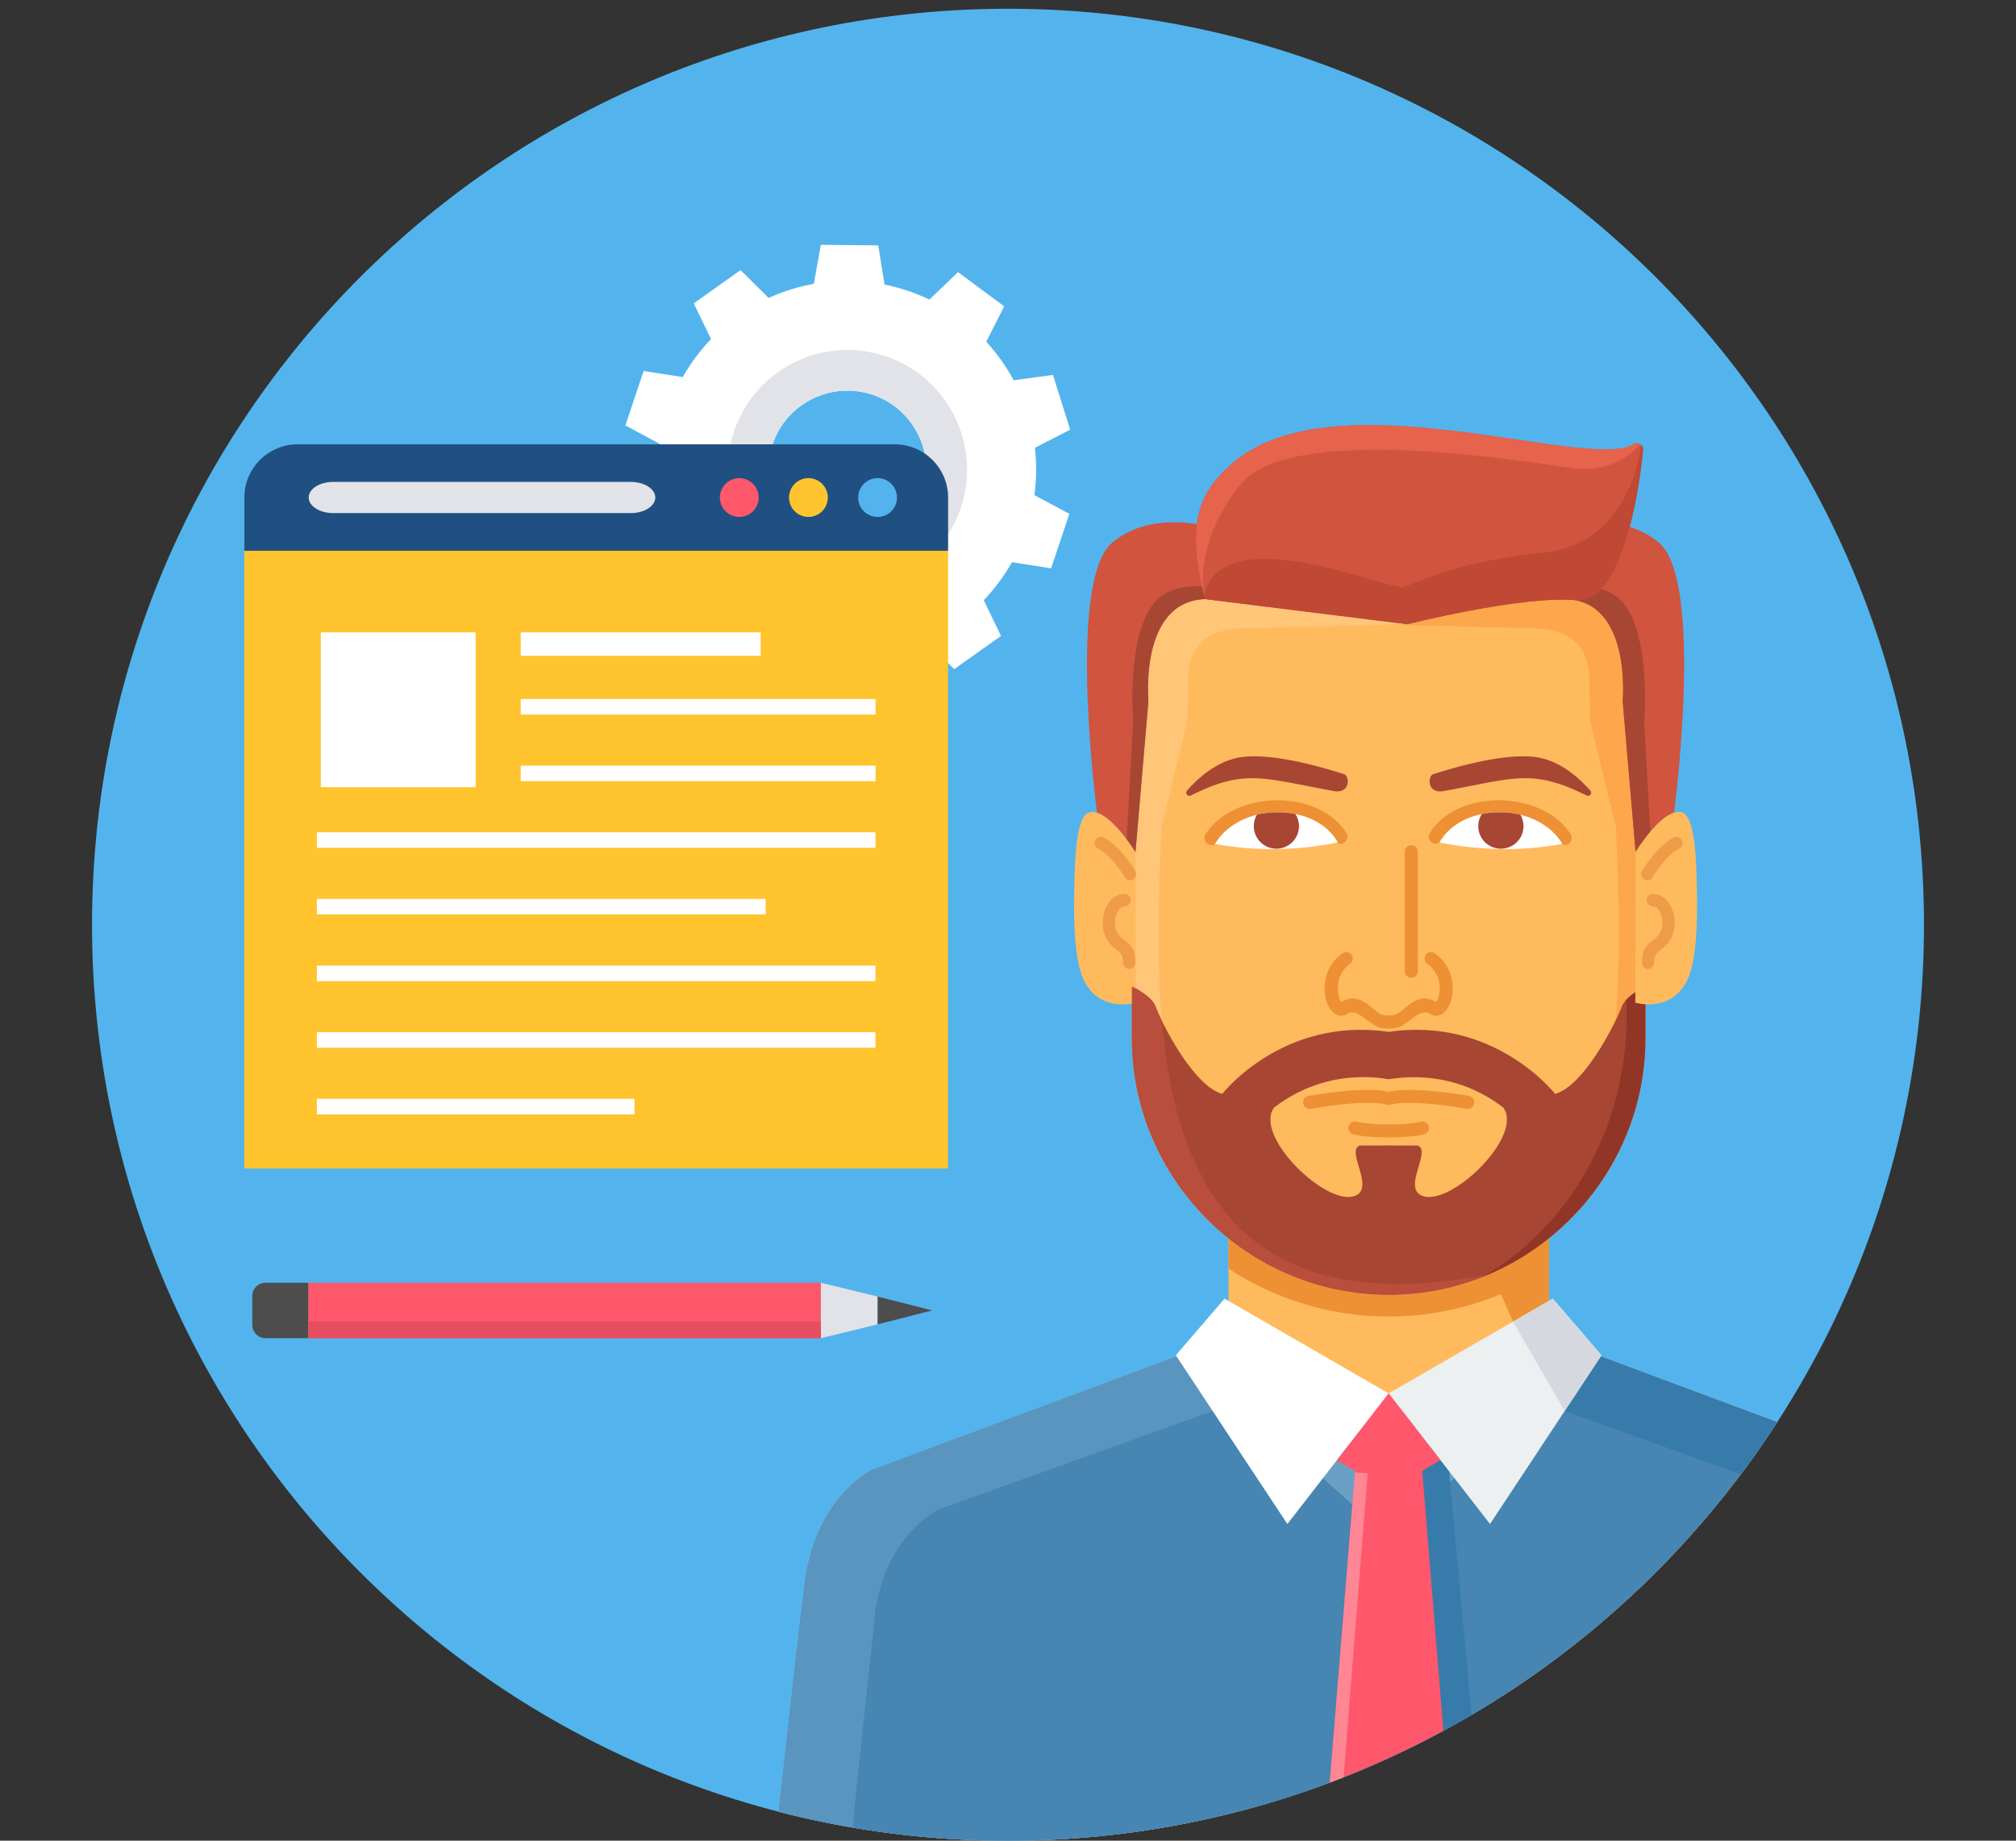 <svg xmlns="http://www.w3.org/2000/svg" xmlns:xlink="http://www.w3.org/1999/xlink" width="460" zoomAndPan="magnify" viewBox="0 0 345 315" height="420" preserveAspectRatio="xMidYMid meet" version="1.0"><rect x="0" y="0" width="345" height="315" fill="#333333" stroke="none"/><defs><clipPath id="e074838ea9"><path d="M 15.75 1.5 L 329.25 1.5 L 329.25 315 L 15.75 315 Z M 15.75 1.5 " clip-rule="nonzero"/></clipPath><clipPath id="5b94ea6f14"><path d="M 132 208 L 329.25 208 L 329.25 315 L 132 315 Z M 132 208 " clip-rule="nonzero"/></clipPath><clipPath id="3c18a3b83b"><path d="M 172.492 1.5 C 259.066 1.5 329.25 71.672 329.25 158.242 C 329.25 244.816 259.066 315 172.492 315 C 85.922 315 15.75 244.816 15.75 158.242 C 15.75 71.672 85.922 1.5 172.492 1.5 Z M 172.492 1.5 " clip-rule="evenodd"/></clipPath><clipPath id="e3f16937d9"><path d="M 255 211 L 329.25 211 L 329.25 315 L 255 315 Z M 255 211 " clip-rule="nonzero"/></clipPath><clipPath id="3467f75ab3"><path d="M 172.492 1.5 C 259.066 1.5 329.25 71.672 329.25 158.242 C 329.25 244.816 259.066 315 172.492 315 C 85.922 315 15.75 244.816 15.75 158.242 C 15.75 71.672 85.922 1.5 172.492 1.5 Z M 172.492 1.5 " clip-rule="evenodd"/></clipPath><clipPath id="7a8e068f7b"><path d="M 210 208 L 266 208 L 266 226 L 210 226 Z M 210 208 " clip-rule="nonzero"/></clipPath><clipPath id="34c75941c0"><path d="M 172.492 1.5 C 259.066 1.5 329.25 71.672 329.25 158.242 C 329.25 244.816 259.066 315 172.492 315 C 85.922 315 15.75 244.816 15.75 158.242 C 15.75 71.672 85.922 1.5 172.492 1.5 Z M 172.492 1.5 " clip-rule="evenodd"/></clipPath><clipPath id="144f59d21b"><path d="M 132 226 L 329.25 226 L 329.25 315 L 132 315 Z M 132 226 " clip-rule="nonzero"/></clipPath><clipPath id="e4c4e19718"><path d="M 172.492 1.5 C 259.066 1.5 329.25 71.672 329.25 158.242 C 329.25 244.816 259.066 315 172.492 315 C 85.922 315 15.75 244.816 15.75 158.242 C 15.75 71.672 85.922 1.5 172.492 1.5 Z M 172.492 1.5 " clip-rule="evenodd"/></clipPath><clipPath id="5bf843ad04"><path d="M 132 231 L 329.25 231 L 329.25 315 L 132 315 Z M 132 231 " clip-rule="nonzero"/></clipPath><clipPath id="b25b583057"><path d="M 172.492 1.5 C 259.066 1.5 329.25 71.672 329.25 158.242 C 329.25 244.816 259.066 315 172.492 315 C 85.922 315 15.75 244.816 15.75 158.242 C 15.75 71.672 85.922 1.5 172.492 1.5 Z M 172.492 1.5 " clip-rule="evenodd"/></clipPath><clipPath id="bf07db1538"><path d="M 228 238 L 257 238 L 257 315 L 228 315 Z M 228 238 " clip-rule="nonzero"/></clipPath><clipPath id="fdd7df5180"><path d="M 172.492 1.5 C 259.066 1.5 329.25 71.672 329.25 158.242 C 329.25 244.816 259.066 315 172.492 315 C 85.922 315 15.75 244.816 15.75 158.242 C 15.75 71.672 85.922 1.5 172.492 1.5 Z M 172.492 1.5 " clip-rule="evenodd"/></clipPath><clipPath id="e257cae72e"><path d="M 132 231 L 210 231 L 210 315 L 132 315 Z M 132 231 " clip-rule="nonzero"/></clipPath><clipPath id="48fd53cd72"><path d="M 172.492 1.5 C 259.066 1.5 329.25 71.672 329.25 158.242 C 329.25 244.816 259.066 315 172.492 315 C 85.922 315 15.75 244.816 15.75 158.242 C 15.75 71.672 85.922 1.5 172.492 1.5 Z M 172.492 1.5 " clip-rule="evenodd"/></clipPath><clipPath id="76096a0820"><path d="M 265 231 L 329.25 231 L 329.25 315 L 265 315 Z M 265 231 " clip-rule="nonzero"/></clipPath><clipPath id="fc6619aded"><path d="M 172.492 1.5 C 259.066 1.5 329.25 71.672 329.25 158.242 C 329.25 244.816 259.066 315 172.492 315 C 85.922 315 15.75 244.816 15.75 158.242 C 15.75 71.672 85.922 1.5 172.492 1.5 Z M 172.492 1.5 " clip-rule="evenodd"/></clipPath><clipPath id="6e20db3b27"><path d="M 193 100 L 282 100 L 282 222 L 193 222 Z M 193 100 " clip-rule="nonzero"/></clipPath><clipPath id="d14dfa73d7"><path d="M 172.492 1.5 C 259.066 1.5 329.25 71.672 329.25 158.242 C 329.25 244.816 259.066 315 172.492 315 C 85.922 315 15.75 244.816 15.75 158.242 C 15.75 71.672 85.922 1.5 172.492 1.5 Z M 172.492 1.5 " clip-rule="evenodd"/></clipPath><clipPath id="c99e2d9599"><path d="M 220 100 L 282 100 L 282 222 L 220 222 Z M 220 100 " clip-rule="nonzero"/></clipPath><clipPath id="f342565ab3"><path d="M 172.492 1.5 C 259.066 1.5 329.25 71.672 329.25 158.242 C 329.25 244.816 259.066 315 172.492 315 C 85.922 315 15.75 244.816 15.75 158.242 C 15.75 71.672 85.922 1.5 172.492 1.5 Z M 172.492 1.5 " clip-rule="evenodd"/></clipPath><clipPath id="f6b265371c"><path d="M 193 100 L 255 100 L 255 222 L 193 222 Z M 193 100 " clip-rule="nonzero"/></clipPath><clipPath id="ec2963a75a"><path d="M 172.492 1.5 C 259.066 1.5 329.25 71.672 329.25 158.242 C 329.25 244.816 259.066 315 172.492 315 C 85.922 315 15.75 244.816 15.75 158.242 C 15.75 71.672 85.922 1.5 172.492 1.5 Z M 172.492 1.5 " clip-rule="evenodd"/></clipPath><clipPath id="b11b6fd4e9"><path d="M 193 168 L 282 168 L 282 222 L 193 222 Z M 193 168 " clip-rule="nonzero"/></clipPath><clipPath id="b7b46cec1d"><path d="M 172.492 1.5 C 259.066 1.5 329.25 71.672 329.25 158.242 C 329.25 244.816 259.066 315 172.492 315 C 85.922 315 15.75 244.816 15.75 158.242 C 15.75 71.672 85.922 1.5 172.492 1.5 Z M 172.492 1.5 " clip-rule="evenodd"/></clipPath><clipPath id="037c768d99"><path d="M 201 222 L 238 222 L 238 261 L 201 261 Z M 201 222 " clip-rule="nonzero"/></clipPath><clipPath id="964c11267b"><path d="M 172.492 1.5 C 259.066 1.5 329.25 71.672 329.25 158.242 C 329.25 244.816 259.066 315 172.492 315 C 85.922 315 15.75 244.816 15.75 158.242 C 15.75 71.672 85.922 1.5 172.492 1.5 Z M 172.492 1.5 " clip-rule="evenodd"/></clipPath><clipPath id="3a1fcca02e"><path d="M 237 222 L 275 222 L 275 261 L 237 261 Z M 237 222 " clip-rule="nonzero"/></clipPath><clipPath id="f955ce5469"><path d="M 172.492 1.5 C 259.066 1.5 329.25 71.672 329.25 158.242 C 329.25 244.816 259.066 315 172.492 315 C 85.922 315 15.75 244.816 15.75 158.242 C 15.75 71.672 85.922 1.5 172.492 1.5 Z M 172.492 1.5 " clip-rule="evenodd"/></clipPath><clipPath id="035af90bdf"><path d="M 258 222 L 275 222 L 275 242 L 258 242 Z M 258 222 " clip-rule="nonzero"/></clipPath><clipPath id="5bd67f7e2e"><path d="M 172.492 1.5 C 259.066 1.5 329.25 71.672 329.25 158.242 C 329.25 244.816 259.066 315 172.492 315 C 85.922 315 15.75 244.816 15.75 158.242 C 15.75 71.672 85.922 1.5 172.492 1.5 Z M 172.492 1.5 " clip-rule="evenodd"/></clipPath><clipPath id="dc9d48ed98"><path d="M 183 138 L 195 138 L 195 172 L 183 172 Z M 183 138 " clip-rule="nonzero"/></clipPath><clipPath id="9ed221b198"><path d="M 172.492 1.5 C 259.066 1.5 329.25 71.672 329.25 158.242 C 329.25 244.816 259.066 315 172.492 315 C 85.922 315 15.75 244.816 15.75 158.242 C 15.75 71.672 85.922 1.5 172.492 1.5 Z M 172.492 1.5 " clip-rule="evenodd"/></clipPath><clipPath id="ee47dfbf56"><path d="M 217 184 L 258 184 L 258 205 L 217 205 Z M 217 184 " clip-rule="nonzero"/></clipPath><clipPath id="0b01388452"><path d="M 172.492 1.5 C 259.066 1.5 329.25 71.672 329.25 158.242 C 329.25 244.816 259.066 315 172.492 315 C 85.922 315 15.75 244.816 15.75 158.242 C 15.75 71.672 85.922 1.5 172.492 1.5 Z M 172.492 1.5 " clip-rule="evenodd"/></clipPath><clipPath id="581fef81c3"><path d="M 222 186 L 253 186 L 253 190 L 222 190 Z M 222 186 " clip-rule="nonzero"/></clipPath><clipPath id="cf11ab23e4"><path d="M 172.492 1.5 C 259.066 1.5 329.25 71.672 329.25 158.242 C 329.25 244.816 259.066 315 172.492 315 C 85.922 315 15.75 244.816 15.75 158.242 C 15.75 71.672 85.922 1.5 172.492 1.5 Z M 172.492 1.5 " clip-rule="evenodd"/></clipPath><clipPath id="e370389f71"><path d="M 261 89 L 289 89 L 289 146 L 261 146 Z M 261 89 " clip-rule="nonzero"/></clipPath><clipPath id="97bd749d83"><path d="M 172.492 1.5 C 259.066 1.5 329.25 71.672 329.25 158.242 C 329.25 244.816 259.066 315 172.492 315 C 85.922 315 15.75 244.816 15.75 158.242 C 15.75 71.672 85.922 1.5 172.492 1.5 Z M 172.492 1.5 " clip-rule="evenodd"/></clipPath><clipPath id="a8e99f037d"><path d="M 263 100 L 283 100 L 283 146 L 263 146 Z M 263 100 " clip-rule="nonzero"/></clipPath><clipPath id="15cb0f89f8"><path d="M 172.492 1.5 C 259.066 1.5 329.25 71.672 329.25 158.242 C 329.25 244.816 259.066 315 172.492 315 C 85.922 315 15.75 244.816 15.75 158.242 C 15.75 71.672 85.922 1.5 172.492 1.5 Z M 172.492 1.5 " clip-rule="evenodd"/></clipPath><clipPath id="f46140b7e0"><path d="M 186 89 L 213 89 L 213 146 L 186 146 Z M 186 89 " clip-rule="nonzero"/></clipPath><clipPath id="19139d0743"><path d="M 172.492 1.5 C 259.066 1.5 329.25 71.672 329.25 158.242 C 329.25 244.816 259.066 315 172.492 315 C 85.922 315 15.75 244.816 15.75 158.242 C 15.75 71.672 85.922 1.5 172.492 1.5 Z M 172.492 1.5 " clip-rule="evenodd"/></clipPath><clipPath id="caceb0927e"><path d="M 192 100 L 212 100 L 212 146 L 192 146 Z M 192 100 " clip-rule="nonzero"/></clipPath><clipPath id="45d6829e81"><path d="M 172.492 1.5 C 259.066 1.5 329.25 71.672 329.25 158.242 C 329.25 244.816 259.066 315 172.492 315 C 85.922 315 15.75 244.816 15.75 158.242 C 15.75 71.672 85.922 1.5 172.492 1.5 Z M 172.492 1.5 " clip-rule="evenodd"/></clipPath><clipPath id="7dbe48dbc4"><path d="M 204 72 L 282 72 L 282 107 L 204 107 Z M 204 72 " clip-rule="nonzero"/></clipPath><clipPath id="2b85abaa6a"><path d="M 172.492 1.5 C 259.066 1.5 329.25 71.672 329.25 158.242 C 329.25 244.816 259.066 315 172.492 315 C 85.922 315 15.75 244.816 15.75 158.242 C 15.75 71.672 85.922 1.5 172.492 1.5 Z M 172.492 1.5 " clip-rule="evenodd"/></clipPath><clipPath id="be5dd09f77"><path d="M 204 72 L 281 72 L 281 103 L 204 103 Z M 204 72 " clip-rule="nonzero"/></clipPath><clipPath id="94ba3c275d"><path d="M 172.492 1.5 C 259.066 1.5 329.25 71.672 329.25 158.242 C 329.25 244.816 259.066 315 172.492 315 C 85.922 315 15.75 244.816 15.75 158.242 C 15.75 71.672 85.922 1.5 172.492 1.5 Z M 172.492 1.5 " clip-rule="evenodd"/></clipPath><clipPath id="9399375dbd"><path d="M 206 76 L 282 76 L 282 107 L 206 107 Z M 206 76 " clip-rule="nonzero"/></clipPath><clipPath id="8fa8331a7e"><path d="M 172.492 1.5 C 259.066 1.5 329.25 71.672 329.25 158.242 C 329.25 244.816 259.066 315 172.492 315 C 85.922 315 15.75 244.816 15.75 158.242 C 15.75 71.672 85.922 1.5 172.492 1.5 Z M 172.492 1.5 " clip-rule="evenodd"/></clipPath><clipPath id="a6bf9fbcfc"><path d="M 240 144 L 243 144 L 243 168 L 240 168 Z M 240 144 " clip-rule="nonzero"/></clipPath><clipPath id="e2c3ddd48e"><path d="M 172.492 1.5 C 259.066 1.5 329.25 71.672 329.25 158.242 C 329.25 244.816 259.066 315 172.492 315 C 85.922 315 15.75 244.816 15.75 158.242 C 15.75 71.672 85.922 1.5 172.492 1.5 Z M 172.492 1.5 " clip-rule="evenodd"/></clipPath><clipPath id="016e630315"><path d="M 206 137 L 231 137 L 231 145 L 206 145 Z M 206 137 " clip-rule="nonzero"/></clipPath><clipPath id="4e678c909c"><path d="M 172.492 1.5 C 259.066 1.5 329.25 71.672 329.25 158.242 C 329.25 244.816 259.066 315 172.492 315 C 85.922 315 15.75 244.816 15.75 158.242 C 15.75 71.672 85.922 1.5 172.492 1.5 Z M 172.492 1.5 " clip-rule="evenodd"/></clipPath><clipPath id="7c8f2e5705"><path d="M 244 137 L 270 137 L 270 145 L 244 145 Z M 244 137 " clip-rule="nonzero"/></clipPath><clipPath id="f2b2dec182"><path d="M 172.492 1.5 C 259.066 1.5 329.25 71.672 329.25 158.242 C 329.25 244.816 259.066 315 172.492 315 C 85.922 315 15.75 244.816 15.75 158.242 C 15.75 71.672 85.922 1.5 172.492 1.5 Z M 172.492 1.5 " clip-rule="evenodd"/></clipPath><clipPath id="b63f22e7ae"><path d="M 253 169 L 282 169 L 282 219 L 253 219 Z M 253 169 " clip-rule="nonzero"/></clipPath><clipPath id="8990cda694"><path d="M 172.492 1.5 C 259.066 1.5 329.25 71.672 329.25 158.242 C 329.25 244.816 259.066 315 172.492 315 C 85.922 315 15.75 244.816 15.75 158.242 C 15.75 71.672 85.922 1.5 172.492 1.5 Z M 172.492 1.5 " clip-rule="evenodd"/></clipPath><clipPath id="bee0650a86"><path d="M 226 162 L 249 162 L 249 177 L 226 177 Z M 226 162 " clip-rule="nonzero"/></clipPath><clipPath id="5813b5d4d6"><path d="M 172.492 1.5 C 259.066 1.5 329.25 71.672 329.25 158.242 C 329.25 244.816 259.066 315 172.492 315 C 85.922 315 15.75 244.816 15.75 158.242 C 15.75 71.672 85.922 1.5 172.492 1.5 Z M 172.492 1.5 " clip-rule="evenodd"/></clipPath><clipPath id="478b7e2c16"><path d="M 279 138 L 291 138 L 291 172 L 279 172 Z M 279 138 " clip-rule="nonzero"/></clipPath><clipPath id="174a119c7f"><path d="M 172.492 1.5 C 259.066 1.5 329.25 71.672 329.25 158.242 C 329.25 244.816 259.066 315 172.492 315 C 85.922 315 15.75 244.816 15.75 158.242 C 15.75 71.672 85.922 1.5 172.492 1.5 Z M 172.492 1.5 " clip-rule="evenodd"/></clipPath><clipPath id="1fe7eb3f83"><path d="M 230 238 L 245 238 L 245 254 L 230 254 Z M 230 238 " clip-rule="nonzero"/></clipPath><clipPath id="f87c5d34ff"><path d="M 172.492 1.5 C 259.066 1.5 329.25 71.672 329.25 158.242 C 329.25 244.816 259.066 315 172.492 315 C 85.922 315 15.75 244.816 15.75 158.242 C 15.75 71.672 85.922 1.5 172.492 1.5 Z M 172.492 1.5 " clip-rule="evenodd"/></clipPath><clipPath id="debc0a4b72"><path d="M 230 191 L 245 191 L 245 195 L 230 195 Z M 230 191 " clip-rule="nonzero"/></clipPath><clipPath id="197c01eae5"><path d="M 172.492 1.5 C 259.066 1.5 329.25 71.672 329.25 158.242 C 329.25 244.816 259.066 315 172.492 315 C 85.922 315 15.75 244.816 15.75 158.242 C 15.75 71.672 85.922 1.5 172.492 1.5 Z M 172.492 1.5 " clip-rule="evenodd"/></clipPath><clipPath id="d7f53b56e1"><path d="M 187 143 L 195 143 L 195 151 L 187 151 Z M 187 143 " clip-rule="nonzero"/></clipPath><clipPath id="83744fe1e3"><path d="M 172.492 1.5 C 259.066 1.5 329.25 71.672 329.25 158.242 C 329.25 244.816 259.066 315 172.492 315 C 85.922 315 15.75 244.816 15.75 158.242 C 15.75 71.672 85.922 1.5 172.492 1.5 Z M 172.492 1.5 " clip-rule="evenodd"/></clipPath><clipPath id="59d4b57b3e"><path d="M 188 152 L 195 152 L 195 166 L 188 166 Z M 188 152 " clip-rule="nonzero"/></clipPath><clipPath id="52cb34e4d9"><path d="M 172.492 1.5 C 259.066 1.5 329.25 71.672 329.25 158.242 C 329.25 244.816 259.066 315 172.492 315 C 85.922 315 15.75 244.816 15.75 158.242 C 15.75 71.672 85.922 1.5 172.492 1.5 Z M 172.492 1.5 " clip-rule="evenodd"/></clipPath><clipPath id="ccbada2d7f"><path d="M 280 143 L 288 143 L 288 151 L 280 151 Z M 280 143 " clip-rule="nonzero"/></clipPath><clipPath id="0f34f28314"><path d="M 172.492 1.5 C 259.066 1.5 329.25 71.672 329.25 158.242 C 329.25 244.816 259.066 315 172.492 315 C 85.922 315 15.75 244.816 15.75 158.242 C 15.75 71.672 85.922 1.5 172.492 1.5 Z M 172.492 1.5 " clip-rule="evenodd"/></clipPath><clipPath id="89979536dc"><path d="M 280 152 L 287 152 L 287 166 L 280 166 Z M 280 152 " clip-rule="nonzero"/></clipPath><clipPath id="f0be954d20"><path d="M 172.492 1.5 C 259.066 1.5 329.25 71.672 329.25 158.242 C 329.25 244.816 259.066 315 172.492 315 C 85.922 315 15.75 244.816 15.75 158.242 C 15.75 71.672 85.922 1.5 172.492 1.5 Z M 172.492 1.5 " clip-rule="evenodd"/></clipPath><clipPath id="3abb82e9fb"><path d="M 207 139 L 229 139 L 229 146 L 207 146 Z M 207 139 " clip-rule="nonzero"/></clipPath><clipPath id="225f8345f2"><path d="M 172.492 1.5 C 259.066 1.5 329.25 71.672 329.25 158.242 C 329.25 244.816 259.066 315 172.492 315 C 85.922 315 15.75 244.816 15.75 158.242 C 15.75 71.672 85.922 1.5 172.492 1.5 Z M 172.492 1.5 " clip-rule="evenodd"/></clipPath><clipPath id="970437b197"><path d="M 202 129 L 231 129 L 231 137 L 202 137 Z M 202 129 " clip-rule="nonzero"/></clipPath><clipPath id="39ab131ac4"><path d="M 172.492 1.5 C 259.066 1.5 329.25 71.672 329.25 158.242 C 329.25 244.816 259.066 315 172.492 315 C 85.922 315 15.75 244.816 15.75 158.242 C 15.75 71.672 85.922 1.5 172.492 1.5 Z M 172.492 1.5 " clip-rule="evenodd"/></clipPath><clipPath id="b41d778245"><path d="M 246 139 L 268 139 L 268 146 L 246 146 Z M 246 139 " clip-rule="nonzero"/></clipPath><clipPath id="a1771bd5ff"><path d="M 172.492 1.5 C 259.066 1.5 329.25 71.672 329.25 158.242 C 329.25 244.816 259.066 315 172.492 315 C 85.922 315 15.75 244.816 15.75 158.242 C 15.75 71.672 85.922 1.5 172.492 1.5 Z M 172.492 1.5 " clip-rule="evenodd"/></clipPath><clipPath id="06772ac4ff"><path d="M 244 129 L 273 129 L 273 137 L 244 137 Z M 244 129 " clip-rule="nonzero"/></clipPath><clipPath id="46e252feda"><path d="M 172.492 1.5 C 259.066 1.5 329.25 71.672 329.25 158.242 C 329.25 244.816 259.066 315 172.492 315 C 85.922 315 15.75 244.816 15.75 158.242 C 15.75 71.672 85.922 1.5 172.492 1.5 Z M 172.492 1.5 " clip-rule="evenodd"/></clipPath><clipPath id="207bc6bbd6"><path d="M 193 168 L 255 168 L 255 222 L 193 222 Z M 193 168 " clip-rule="nonzero"/></clipPath><clipPath id="cf09f12899"><path d="M 172.492 1.5 C 259.066 1.5 329.25 71.672 329.25 158.242 C 329.25 244.816 259.066 315 172.492 315 C 85.922 315 15.75 244.816 15.75 158.242 C 15.75 71.672 85.922 1.5 172.492 1.5 Z M 172.492 1.5 " clip-rule="evenodd"/></clipPath><clipPath id="75a571a84d"><path d="M 252 139 L 261 139 L 261 146 L 252 146 Z M 252 139 " clip-rule="nonzero"/></clipPath><clipPath id="5fbb55dc2a"><path d="M 172.492 1.5 C 259.066 1.5 329.25 71.672 329.25 158.242 C 329.25 244.816 259.066 315 172.492 315 C 85.922 315 15.75 244.816 15.75 158.242 C 15.75 71.672 85.922 1.5 172.492 1.5 Z M 172.492 1.5 " clip-rule="evenodd"/></clipPath><clipPath id="95fd03a411"><path d="M 214 139 L 223 139 L 223 146 L 214 146 Z M 214 139 " clip-rule="nonzero"/></clipPath><clipPath id="2845e85f50"><path d="M 172.492 1.5 C 259.066 1.5 329.25 71.672 329.25 158.242 C 329.25 244.816 259.066 315 172.492 315 C 85.922 315 15.75 244.816 15.75 158.242 C 15.75 71.672 85.922 1.5 172.492 1.5 Z M 172.492 1.5 " clip-rule="evenodd"/></clipPath><clipPath id="c5a6923abc"><path d="M 223 238 L 252 238 L 252 315 L 223 315 Z M 223 238 " clip-rule="nonzero"/></clipPath><clipPath id="0033d83dbf"><path d="M 172.492 1.5 C 259.066 1.5 329.25 71.672 329.25 158.242 C 329.25 244.816 259.066 315 172.492 315 C 85.922 315 15.75 244.816 15.75 158.242 C 15.75 71.672 85.922 1.5 172.492 1.5 Z M 172.492 1.5 " clip-rule="evenodd"/></clipPath><clipPath id="cc87617562"><path d="M 223 251 L 238 251 L 238 315 L 223 315 Z M 223 251 " clip-rule="nonzero"/></clipPath><clipPath id="6dcec9c2d5"><path d="M 172.492 1.5 C 259.066 1.5 329.25 71.672 329.25 158.242 C 329.25 244.816 259.066 315 172.492 315 C 85.922 315 15.75 244.816 15.75 158.242 C 15.75 71.672 85.922 1.5 172.492 1.5 Z M 172.492 1.5 " clip-rule="evenodd"/></clipPath></defs><g clip-path="url(#e074838ea9)"><path fill="#53b4ed" d="M 172.492 1.5 C 259.066 1.5 329.25 71.672 329.25 158.242 C 329.25 244.816 259.066 315 172.492 315 C 85.922 315 15.75 244.816 15.75 158.242 C 15.75 71.672 85.922 1.5 172.492 1.5 Z M 172.492 1.5 " fill-opacity="1" fill-rule="evenodd"/></g><g clip-path="url(#5b94ea6f14)"><g clip-path="url(#3c18a3b83b)"><path fill="#ffba5e" d="M 265.059 224.27 L 273.395 231.93 L 326.07 251.551 C 326.07 251.551 335.734 256.117 337.625 271.16 C 338.465 277.969 340.469 295.84 342.414 313.391 C 315.23 339.496 278.309 355.562 237.648 355.562 C 196.977 355.562 160.055 339.496 132.883 313.391 C 134.816 295.84 136.82 277.969 137.672 271.16 C 139.551 256.117 149.23 251.551 149.23 251.551 L 201.906 231.93 L 210.238 224.27 L 210.238 208.008 L 265.059 208.008 Z M 265.059 224.27 " fill-opacity="1" fill-rule="evenodd"/></g></g><g clip-path="url(#e3f16937d9)"><g clip-path="url(#3467f75ab3)"><path fill="#ed9134" d="M 265.059 224.27 L 273.395 231.93 L 326.07 251.551 C 326.07 251.551 335.734 256.117 337.625 271.16 C 338.465 277.969 340.469 295.84 342.414 313.391 C 338.621 317.043 334.629 320.492 330.469 323.727 C 328.523 303.289 325.664 277.477 325.664 277.477 C 325.664 277.477 325.383 264.844 314.906 258.402 L 267.762 241.469 L 258.926 226.172 L 255.254 217.867 L 265.059 211.523 Z M 265.059 224.27 " fill-opacity="1" fill-rule="evenodd"/></g></g><g clip-path="url(#7a8e068f7b)"><g clip-path="url(#34c75941c0)"><path fill="#ed9134" d="M 210.238 217.098 L 210.238 208.008 L 265.059 208.008 L 265.059 217.098 C 257.16 222.277 247.75 225.305 237.648 225.305 C 227.551 225.305 218.125 222.277 210.238 217.098 Z M 210.238 217.098 " fill-opacity="1" fill-rule="evenodd"/></g></g><g clip-path="url(#144f59d21b)"><g clip-path="url(#e4c4e19718)"><path fill="#6ba0c5" d="M 267.512 226.523 L 273.395 231.93 L 326.07 251.551 C 326.07 251.551 335.734 256.117 337.625 271.16 C 338.465 277.969 340.469 295.84 342.414 313.391 C 315.23 339.496 278.309 355.562 237.648 355.562 C 196.977 355.562 160.055 339.496 132.883 313.391 C 134.816 295.84 136.82 277.969 137.672 271.16 C 139.551 256.117 149.23 251.551 149.23 251.551 L 201.906 231.93 L 207.773 226.523 L 237.648 253.414 Z M 267.512 226.523 " fill-opacity="1" fill-rule="evenodd"/></g></g><g clip-path="url(#5bf843ad04)"><g clip-path="url(#b25b583057)"><path fill="#4785b2" d="M 272.832 231.41 L 273.395 231.93 L 326.07 251.551 C 326.07 251.551 335.734 256.117 337.625 271.16 C 338.465 277.969 340.469 295.84 342.414 313.391 C 315.23 339.496 278.309 355.562 237.648 355.562 C 196.977 355.562 160.055 339.496 132.883 313.391 C 134.816 295.84 136.82 277.969 137.672 271.16 C 139.551 256.117 149.23 251.551 149.23 251.551 L 201.906 231.93 L 202.465 231.41 L 237.648 263.094 Z M 272.832 231.41 " fill-opacity="1" fill-rule="evenodd"/></g></g><g clip-path="url(#bf07db1538)"><g clip-path="url(#fdd7df5180)"><path fill="#377bab" d="M 242.242 238.457 L 251.082 249.855 L 247.984 251.734 L 256.559 345.027 L 246.195 355.309 C 243.629 355.449 241.039 355.535 238.449 355.547 L 228.855 341.512 L 236.488 251.734 L 233.352 249.914 Z M 242.242 238.457 " fill-opacity="1" fill-rule="evenodd"/></g></g><g clip-path="url(#e257cae72e)"><g clip-path="url(#48fd53cd72)"><path fill="#5a95bf" d="M 202.465 231.41 L 201.906 231.93 L 149.23 251.551 C 149.23 251.551 139.551 256.117 137.672 271.16 C 136.82 277.969 134.816 295.84 132.883 313.391 C 136.68 317.043 140.672 320.492 144.832 323.727 C 146.762 303.289 149.637 277.477 149.637 277.477 C 149.637 277.477 149.902 264.844 160.379 258.402 L 207.535 241.469 L 209.625 237.855 Z M 202.465 231.41 " fill-opacity="1" fill-rule="evenodd"/></g></g><g clip-path="url(#76096a0820)"><g clip-path="url(#fc6619aded)"><path fill="#377bab" d="M 272.832 231.41 L 273.395 231.93 L 326.07 251.551 C 326.07 251.551 335.734 256.117 337.625 271.16 C 338.465 277.969 340.469 295.84 342.414 313.391 C 338.621 317.043 334.629 320.492 330.469 323.727 C 328.523 303.289 325.664 277.477 325.664 277.477 C 325.664 277.477 325.383 264.844 314.906 258.402 L 267.762 241.469 L 265.676 237.855 Z M 272.832 231.41 " fill-opacity="1" fill-rule="evenodd"/></g></g><g clip-path="url(#6e20db3b27)"><g clip-path="url(#d14dfa73d7)"><path fill="#ffba5e" d="M 204.453 100.508 L 270.832 100.508 C 276.754 100.508 281.586 105.34 281.586 111.254 L 281.586 177.641 C 281.586 201.801 261.809 221.578 237.648 221.578 C 213.477 221.578 193.699 201.801 193.699 177.641 L 193.699 111.254 C 193.699 105.34 198.543 100.508 204.453 100.508 Z M 204.453 100.508 " fill-opacity="1" fill-rule="evenodd"/></g></g><g clip-path="url(#c99e2d9599)"><g clip-path="url(#f342565ab3)"><path fill="#fca74b" d="M 270.844 100.508 L 234.469 100.508 L 234.414 106.828 L 262.414 107.512 C 268.324 107.652 271.867 110.176 271.98 116.086 L 272.078 122.105 C 272.09 122.977 272.188 123.719 272.398 124.559 L 276.543 141.605 C 278.098 178.371 279.543 229.562 220.508 218.078 C 225.773 220.332 231.57 221.578 237.648 221.578 C 261.809 221.578 281.586 201.801 281.586 177.641 L 281.586 111.254 C 281.586 105.34 276.754 100.508 270.844 100.508 Z M 270.844 100.508 " fill-opacity="1" fill-rule="evenodd"/></g></g><g clip-path="url(#f6b265371c)"><g clip-path="url(#ec2963a75a)"><path fill="#ffc578" d="M 204.453 100.508 L 240.816 100.508 L 240.871 106.828 L 212.887 107.512 C 206.961 107.652 203.418 110.176 203.32 116.086 L 203.207 122.105 C 203.195 122.977 203.109 123.719 202.898 124.559 L 198.754 141.605 C 197.188 178.371 195.758 229.562 254.793 218.078 C 249.512 220.332 243.715 221.578 237.648 221.578 C 213.477 221.578 193.699 201.801 193.699 177.641 L 193.699 111.254 C 193.699 105.34 198.543 100.508 204.453 100.508 Z M 204.453 100.508 " fill-opacity="1" fill-rule="evenodd"/></g></g><g clip-path="url(#b11b6fd4e9)"><g clip-path="url(#b7b46cec1d)"><path fill="#a84634" d="M 281.586 168.816 L 281.586 177.641 C 281.586 201.801 261.809 221.578 237.648 221.578 C 213.477 221.578 193.699 201.801 193.699 177.641 L 193.699 168.816 C 195.363 169.656 197.242 170.875 197.73 172.223 C 198.672 174.77 204.051 185.723 209.16 187.207 C 209.16 187.207 219.496 173.902 237.648 176.59 C 255.789 173.902 266.137 187.207 266.137 187.207 C 271.238 185.723 276.613 174.77 277.555 172.223 C 278.059 170.875 279.922 169.656 281.586 168.816 Z M 281.586 168.816 " fill-opacity="1" fill-rule="evenodd"/></g></g><g clip-path="url(#037c768d99)"><g clip-path="url(#964c11267b)"><path fill="#ffffff" d="M 209.555 222.238 L 237.648 238.457 L 220.309 260.809 L 201.219 231.93 Z M 209.555 222.238 " fill-opacity="1" fill-rule="evenodd"/></g></g><g clip-path="url(#3a1fcca02e)"><g clip-path="url(#f955ce5469)"><path fill="#ecf0f1" d="M 265.73 222.238 L 237.648 238.457 L 254.988 260.809 L 274.066 231.93 Z M 265.73 222.238 " fill-opacity="1" fill-rule="evenodd"/></g></g><g clip-path="url(#035af90bdf)"><g clip-path="url(#5bd67f7e2e)"><path fill="#d5d9df" d="M 265.73 222.238 L 258.926 226.172 L 267.762 241.469 L 274.066 231.93 Z M 265.73 222.238 " fill-opacity="1" fill-rule="evenodd"/></g></g><g clip-path="url(#dc9d48ed98)"><g clip-path="url(#9ed221b198)"><path fill="#ffba5e" d="M 194.316 145.793 C 194.316 145.793 189.469 137.863 186.246 139.07 C 184.918 139.559 184.176 143.145 183.977 147.516 C 183.559 157.289 183.922 161.855 184.594 165.023 C 186.484 173.984 194.371 171.59 194.371 171.59 Z M 194.316 145.793 " fill-opacity="1" fill-rule="evenodd"/></g></g><g clip-path="url(#ee47dfbf56)"><g clip-path="url(#0b01388452)"><path fill="#ffba5e" d="M 218.027 189.547 C 214.441 194.422 227.23 206.773 232.031 204.59 C 235.227 203.133 230.297 196.941 232.676 196.047 C 232.746 196.02 242.539 196.02 242.621 196.047 C 244.988 196.941 240.074 203.133 243.254 204.59 C 248.055 206.773 260.844 194.422 257.258 189.547 C 247.887 182.305 237.984 184.758 237.648 184.688 C 237.301 184.715 227.41 182.305 218.027 189.547 Z M 218.027 189.547 " fill-opacity="1" fill-rule="evenodd"/></g></g><g clip-path="url(#581fef81c3)"><g clip-path="url(#cf11ab23e4)"><path fill="#ed9134" d="M 224.316 189.742 C 223.699 189.84 223.125 189.434 223.012 188.832 C 222.914 188.215 223.32 187.641 223.922 187.531 C 223.953 187.531 233.488 185.82 237.648 186.828 C 241.797 185.82 251.332 187.531 251.363 187.531 C 251.977 187.641 252.383 188.215 252.273 188.832 C 252.176 189.434 251.586 189.84 250.984 189.742 C 250.957 189.73 241.418 188.035 237.957 189.055 C 237.762 189.113 237.539 189.113 237.328 189.055 C 233.883 188.035 224.344 189.73 224.316 189.742 Z M 224.316 189.742 " fill-opacity="1" fill-rule="nonzero"/></g></g><g clip-path="url(#e370389f71)"><g clip-path="url(#97bd749d83)"><path fill="#d1543e" d="M 263.449 91.238 C 263.449 91.238 275.816 86.125 283.871 92.848 C 290.973 98.773 287.441 131.379 286.504 139.07 C 283.449 139.98 279.906 145.793 279.906 145.793 L 277.691 119.992 C 277.691 119.992 279.305 102.934 268.016 102.527 C 256.727 102.121 263.449 91.238 263.449 91.238 Z M 263.449 91.238 " fill-opacity="1" fill-rule="evenodd"/></g></g><g clip-path="url(#a8e99f037d)"><g clip-path="url(#15cb0f89f8)"><path fill="#a84634" d="M 282.414 142.348 C 280.973 144.07 279.906 145.793 279.906 145.793 L 277.691 119.992 C 277.691 119.992 279.305 102.934 268.016 102.527 C 265.941 102.457 264.473 102.023 263.465 101.363 C 266.574 100.453 274.5 98.73 278.059 103.508 C 282.527 109.516 281.375 123.492 281.375 123.492 Z M 282.414 142.348 " fill-opacity="1" fill-rule="evenodd"/></g></g><g clip-path="url(#f46140b7e0)"><g clip-path="url(#19139d0743)"><path fill="#d1543e" d="M 210.773 91.238 C 210.773 91.238 198.406 86.125 190.352 92.848 C 183.25 98.773 186.777 131.379 187.719 139.07 C 190.77 139.98 194.316 145.793 194.316 145.793 L 196.527 119.992 C 196.527 119.992 194.918 102.934 206.207 102.527 C 217.496 102.121 210.773 91.238 210.773 91.238 Z M 210.773 91.238 " fill-opacity="1" fill-rule="evenodd"/></g></g><g clip-path="url(#caceb0927e)"><g clip-path="url(#45d6829e81)"><path fill="#a84634" d="M 192.801 143.605 C 193.711 144.824 194.316 145.793 194.316 145.793 L 196.527 119.992 C 196.527 119.992 194.918 102.934 206.207 102.527 C 208.504 102.441 210.059 101.926 211.066 101.152 C 207.578 100.242 200.535 99.082 197.242 103.508 C 192.762 109.516 193.922 123.492 193.922 123.492 Z M 192.801 143.605 " fill-opacity="1" fill-rule="evenodd"/></g></g><g clip-path="url(#7dbe48dbc4)"><g clip-path="url(#2b85abaa6a)"><path fill="#d1543e" d="M 206.207 102.527 L 240.871 106.828 C 240.871 106.828 260.242 101.91 269.652 102.707 C 277.512 103.379 280.535 84.148 281.18 77.02 C 281.223 76.602 281.027 76.223 280.664 76.012 C 280.312 75.789 279.891 75.789 279.543 76.012 C 271.91 80.832 228 63.969 210.703 79.457 C 205.352 84.234 202.832 89.234 206.207 102.527 Z M 206.207 102.527 " fill-opacity="1" fill-rule="evenodd"/></g></g><g clip-path="url(#be5dd09f77)"><g clip-path="url(#94ba3c275d)"><path fill="#e6634c" d="M 280.664 76.012 C 280.312 75.789 279.891 75.789 279.543 76.012 C 271.91 80.832 228 63.969 210.703 79.457 C 205.367 84.219 202.844 89.207 206.18 102.414 C 205.926 101.363 204.258 92.836 212.297 82.902 C 220.898 72.289 260.605 78.941 268.812 80.09 C 277.008 81.223 280.664 76.012 280.664 76.012 Z M 280.664 76.012 " fill-opacity="1" fill-rule="evenodd"/></g></g><g clip-path="url(#9399375dbd)"><g clip-path="url(#8fa8331a7e)"><path fill="#bf4934" d="M 206.207 102.527 L 240.871 106.828 C 240.871 106.828 260.242 101.91 269.652 102.707 C 277.512 103.379 280.535 84.148 281.18 77.02 C 281.207 76.684 281.082 76.363 280.844 76.141 C 280.844 76.141 279.359 92.848 264.43 94.527 C 250.898 96.055 246.094 98.156 240.113 100.508 C 236.402 100.508 208.797 88.617 206.078 101.996 C 206.121 102.176 206.164 102.344 206.207 102.527 Z M 206.207 102.527 " fill-opacity="1" fill-rule="evenodd"/></g></g><g clip-path="url(#a6bf9fbcfc)"><g clip-path="url(#e2c3ddd48e)"><path fill="#ed9134" d="M 240.395 145.75 C 240.395 145.133 240.898 144.645 241.516 144.645 C 242.133 144.645 242.637 145.133 242.637 145.75 L 242.637 166.211 C 242.637 166.844 242.133 167.332 241.516 167.332 C 240.898 167.332 240.395 166.844 240.395 166.211 Z M 240.395 145.75 " fill-opacity="1" fill-rule="nonzero"/></g></g><g clip-path="url(#016e630315)"><g clip-path="url(#4e678c909c)"><path stroke-linecap="round" transform="matrix(0.014, 0, 0, 0.014, 15.75, 1.5)" fill="none" stroke-linejoin="round" d="M 13685.101 10135.046 C 13986.866 9662.877 14937.061 9619.927 15258.069 10118.87 " stroke="#ed9134" stroke-width="174.874" stroke-opacity="1" stroke-miterlimit="4"/></g></g><g clip-path="url(#7c8f2e5705)"><g clip-path="url(#f2b2dec182)"><path stroke-linecap="round" transform="matrix(0.014, 0, 0, 0.014, 15.75, 1.5)" fill="none" stroke-linejoin="round" d="M 17999.886 10135.046 C 17698.959 9662.877 16747.927 9619.927 16426.918 10118.87 " stroke="#ed9134" stroke-width="174.874" stroke-opacity="1" stroke-miterlimit="4"/></g></g><g clip-path="url(#b63f22e7ae)"><g clip-path="url(#8990cda694)"><path fill="#913626" d="M 281.586 169.77 L 280.227 169.574 C 279.5 170.023 278.812 170.527 278.309 171.074 C 278.465 174.184 278.477 180.906 276.418 188.398 C 273.477 199.016 266.434 211.215 253.59 218.566 C 269.934 212.152 281.586 196.199 281.586 177.641 Z M 281.586 169.77 " fill-opacity="1" fill-rule="evenodd"/></g></g><g clip-path="url(#bee0650a86)"><g clip-path="url(#5813b5d4d6)"><path fill="#ed9134" d="M 229.734 163.145 C 230.242 162.781 230.941 162.895 231.289 163.398 C 231.656 163.902 231.543 164.602 231.039 164.953 C 229.301 166.199 228.824 168.035 228.938 169.531 C 228.98 170.133 229.16 171.004 229.539 171.48 C 232.902 169.434 234.875 173.188 236.613 173.664 C 236.906 173.746 237.273 173.789 237.648 173.789 C 238.016 173.789 238.379 173.746 238.688 173.664 C 240.367 173.203 242.371 169.418 245.758 171.48 C 246.137 170.988 246.32 170.121 246.363 169.531 C 246.473 168.035 245.984 166.199 244.246 164.953 C 243.758 164.602 243.629 163.902 243.996 163.398 C 244.359 162.895 245.059 162.781 245.551 163.145 C 248.043 164.938 248.742 167.559 248.59 169.688 C 248.504 170.906 248.07 172.461 247.105 173.301 C 246.43 173.875 245.562 174.043 244.82 173.539 C 242.984 172.348 241.012 175.332 239.273 175.82 C 238.77 175.961 238.195 176.031 237.648 176.031 C 237.09 176.031 236.527 175.961 236.012 175.82 C 234.484 175.387 232.16 172.43 230.605 173.453 C 229.805 174.043 228.926 173.93 228.195 173.301 C 227.23 172.473 226.793 170.918 226.695 169.688 C 226.543 167.559 227.242 164.938 229.734 163.145 Z M 229.734 163.145 " fill-opacity="1" fill-rule="nonzero"/></g></g><g clip-path="url(#478b7e2c16)"><g clip-path="url(#174a119c7f)"><path fill="#ffba5e" d="M 279.906 145.793 C 279.906 145.793 284.754 137.863 287.973 139.07 C 289.305 139.559 290.047 143.145 290.242 147.516 C 290.664 157.289 290.301 161.855 289.625 165.023 C 287.734 173.984 279.852 171.59 279.852 171.59 Z M 279.906 145.793 " fill-opacity="1" fill-rule="evenodd"/></g></g><g clip-path="url(#1fe7eb3f83)"><g clip-path="url(#f87c5d34ff)"><path fill="#d5d9df" d="M 237.648 238.457 L 230.816 247.266 L 237.648 253.414 L 244.469 247.266 Z M 237.648 238.457 " fill-opacity="1" fill-rule="evenodd"/></g></g><g clip-path="url(#debc0a4b72)"><g clip-path="url(#197c01eae5)"><path fill="#ed9134" d="M 243.168 191.957 C 243.77 191.816 244.371 192.18 244.527 192.781 C 244.668 193.371 244.301 193.988 243.699 194.125 C 242.273 194.477 239.945 194.66 237.648 194.66 C 235.34 194.66 233.012 194.477 231.586 194.125 C 230.996 193.988 230.633 193.371 230.773 192.781 C 230.926 192.18 231.527 191.816 232.133 191.957 C 233.363 192.266 235.492 192.418 237.648 192.418 C 239.805 192.418 241.938 192.266 243.168 191.957 Z M 243.168 191.957 " fill-opacity="1" fill-rule="nonzero"/></g></g><g clip-path="url(#d7f53b56e1)"><g clip-path="url(#83744fe1e3)"><path fill="#ef9c48" d="M 188.012 145.273 C 187.465 145.062 187.184 144.434 187.395 143.887 C 187.605 143.328 188.207 143.047 188.754 143.258 C 188.77 143.27 191.246 144.195 194.273 149 C 194.582 149.488 194.441 150.16 193.949 150.484 C 193.473 150.793 192.816 150.652 192.508 150.148 C 189.859 145.961 188.012 145.273 188.012 145.273 Z M 188.012 145.273 " fill-opacity="1" fill-rule="nonzero"/></g></g><g clip-path="url(#59d4b57b3e)"><g clip-path="url(#52cb34e4d9)"><path fill="#ef9c48" d="M 192.48 152.961 C 193.055 152.977 193.516 153.469 193.504 154.055 C 193.488 154.656 192.996 155.121 192.422 155.105 C 192.215 155.105 192.004 155.176 191.82 155.316 C 191.57 155.512 191.344 155.82 191.176 156.184 C 190.84 156.871 190.715 157.754 190.867 158.594 C 190.996 159.293 191.316 159.965 191.906 160.469 C 192.117 160.652 192.27 160.766 192.395 160.875 C 193.516 161.73 194.285 162.332 194.301 164.754 C 194.316 165.344 193.84 165.82 193.266 165.836 C 192.691 165.836 192.215 165.359 192.199 164.77 C 192.188 163.398 191.75 163.062 191.137 162.57 C 190.926 162.418 190.715 162.25 190.547 162.109 C 189.551 161.27 189.008 160.148 188.797 158.984 C 188.559 157.684 188.77 156.324 189.273 155.246 C 189.594 154.574 190.043 154 190.574 153.594 C 191.121 153.188 191.766 152.949 192.48 152.961 Z M 192.48 152.961 " fill-opacity="1" fill-rule="nonzero"/></g></g><g clip-path="url(#ccbada2d7f)"><g clip-path="url(#0f34f28314)"><path fill="#ef9c48" d="M 287.289 145.273 C 287.832 145.062 288.102 144.434 287.891 143.887 C 287.695 143.328 287.078 143.047 286.531 143.258 C 286.531 143.27 284.039 144.195 281.012 149 C 280.703 149.488 280.844 150.16 281.336 150.484 C 281.824 150.793 282.469 150.652 282.793 150.148 C 285.438 145.961 287.289 145.273 287.289 145.273 Z M 287.289 145.273 " fill-opacity="1" fill-rule="nonzero"/></g></g><g clip-path="url(#89979536dc)"><g clip-path="url(#f0be954d20)"><path fill="#ef9c48" d="M 282.82 152.961 C 282.246 152.977 281.781 153.469 281.797 154.055 C 281.812 154.656 282.289 155.121 282.863 155.105 C 283.07 155.105 283.281 155.176 283.465 155.316 C 283.715 155.512 283.941 155.82 284.121 156.184 C 284.445 156.871 284.586 157.754 284.43 158.594 C 284.305 159.293 283.969 159.965 283.395 160.469 C 283.168 160.652 283.031 160.766 282.891 160.875 C 281.781 161.73 281.012 162.332 280.984 164.754 C 280.984 165.344 281.445 165.82 282.02 165.836 C 282.609 165.836 283.086 165.359 283.086 164.77 C 283.102 163.398 283.535 163.062 284.148 162.57 C 284.359 162.418 284.586 162.25 284.738 162.109 C 285.734 161.27 286.293 160.148 286.488 158.984 C 286.727 157.684 286.516 156.324 286.012 155.246 C 285.691 154.574 285.258 154 284.723 153.594 C 284.164 153.188 283.52 152.949 282.82 152.961 Z M 282.82 152.961 " fill-opacity="1" fill-rule="nonzero"/></g></g><g clip-path="url(#3abb82e9fb)"><g clip-path="url(#225f8345f2)"><path fill="#ffffff" d="M 228.965 144.168 C 221.895 145.582 214.875 145.695 207.914 144.418 C 209.793 141.227 213.852 139.012 218.574 139.012 C 223.336 139.012 227.117 140.945 228.965 144.168 Z M 228.965 144.168 " fill-opacity="1" fill-rule="evenodd"/></g></g><g clip-path="url(#970437b197)"><g clip-path="url(#39ab131ac4)"><path fill="#a84634" d="M 228.52 135.426 C 220.926 134.066 216.824 132.836 212.523 133.258 C 209.945 133.523 207.297 134.363 203.781 136.141 C 203.543 136.254 203.266 136.199 203.109 135.988 C 202.957 135.793 202.957 135.496 203.125 135.301 C 204.891 133.297 208.039 130.371 211.992 129.641 C 218.168 128.508 229.051 132.207 229.988 132.473 C 230.941 132.738 231.164 135.68 228.52 135.426 Z M 228.52 135.426 " fill-opacity="1" fill-rule="evenodd"/></g></g><g clip-path="url(#b41d778245)"><g clip-path="url(#a1771bd5ff)"><path fill="#ffffff" d="M 246.332 144.168 C 253.395 145.582 260.41 145.695 267.371 144.418 C 265.508 141.227 261.434 139.012 256.711 139.012 C 251.965 139.012 248.168 140.945 246.332 144.168 Z M 246.332 144.168 " fill-opacity="1" fill-rule="evenodd"/></g></g><g clip-path="url(#06772ac4ff)"><g clip-path="url(#46e252feda)"><path fill="#a84634" d="M 246.781 135.426 C 254.371 134.066 258.461 132.836 262.762 133.258 C 265.34 133.523 267.988 134.363 271.516 136.141 C 271.742 136.254 272.02 136.199 272.188 135.988 C 272.344 135.793 272.328 135.496 272.16 135.301 C 270.395 133.297 267.246 130.371 263.309 129.641 C 257.117 128.508 246.234 132.207 245.297 132.473 C 244.359 132.738 244.121 135.68 246.781 135.426 Z M 246.781 135.426 " fill-opacity="1" fill-rule="evenodd"/></g></g><g clip-path="url(#207bc6bbd6)"><g clip-path="url(#cf09f12899)"><path fill="#b84e3b" d="M 254.582 218.16 C 254.344 218.273 254.094 218.371 253.855 218.469 L 253.59 218.566 C 253.336 218.664 253.086 218.762 252.832 218.863 L 252.609 218.945 C 252.344 219.031 252.074 219.129 251.809 219.227 L 251.57 219.309 C 251.32 219.395 251.055 219.477 250.801 219.562 L 250.551 219.633 C 250.285 219.715 250.016 219.801 249.75 219.871 L 249.512 219.941 C 249.234 220.023 248.953 220.094 248.672 220.164 L 248.504 220.219 C 248.211 220.289 247.93 220.359 247.648 220.43 L 247.426 220.473 C 247.145 220.543 246.852 220.598 246.559 220.668 L 246.391 220.695 C 246.094 220.766 245.801 220.824 245.492 220.879 L 245.281 220.906 C 244.977 220.961 244.668 221.02 244.344 221.062 L 244.316 221.074 L 244.273 221.074 C 243.938 221.129 243.59 221.172 243.254 221.23 L 243.195 221.23 C 242.848 221.27 242.496 221.312 242.145 221.355 L 242.09 221.355 C 241.738 221.398 241.391 221.426 241.023 221.453 L 241.012 221.453 C 240.648 221.48 240.281 221.508 239.906 221.523 L 239.891 221.523 C 239.527 221.535 239.148 221.551 238.785 221.566 L 238.77 221.566 C 238.406 221.578 238.027 221.578 237.648 221.578 C 213.477 221.578 193.699 201.801 193.699 177.641 L 193.699 168.816 C 195.363 169.656 197.242 170.875 197.73 172.223 C 197.93 172.738 198.305 173.621 198.84 174.715 C 201.262 202.418 212.551 226.301 254.793 218.078 Z M 237.648 221.578 Z M 237.648 221.578 " fill-opacity="1" fill-rule="evenodd"/></g></g><g clip-path="url(#75a571a84d)"><g clip-path="url(#5fbb55dc2a)"><path fill="#a84634" d="M 253.574 139.309 C 253.195 139.91 252.973 140.609 252.973 141.379 C 252.973 143.508 254.711 145.246 256.852 145.246 C 258.98 145.246 260.719 143.508 260.719 141.379 C 260.719 140.664 260.523 139.992 260.188 139.418 C 259.094 139.152 257.918 139.012 256.711 139.012 C 255.605 139.012 254.555 139.109 253.574 139.309 Z M 253.574 139.309 " fill-opacity="1" fill-rule="evenodd"/></g></g><g clip-path="url(#95fd03a411)"><g clip-path="url(#2845e85f50)"><path fill="#a84634" d="M 221.695 139.309 C 222.074 139.91 222.301 140.609 222.301 141.379 C 222.301 143.508 220.562 145.246 218.434 145.246 C 216.289 145.246 214.566 143.508 214.566 141.379 C 214.566 140.664 214.75 139.992 215.086 139.418 C 216.191 139.152 217.355 139.012 218.574 139.012 C 219.664 139.012 220.715 139.109 221.695 139.309 Z M 221.695 139.309 " fill-opacity="1" fill-rule="evenodd"/></g></g><g clip-path="url(#c5a6923abc)"><g clip-path="url(#0033d83dbf)"><path fill="#ff576b" d="M 237.648 238.457 L 246.488 249.855 L 243.391 251.734 L 251.391 350.168 L 237.648 369.566 L 223.895 350.168 L 231.895 251.734 L 228.754 249.914 Z M 237.648 238.457 " fill-opacity="1" fill-rule="evenodd"/></g></g><g clip-path="url(#cc87617562)"><g clip-path="url(#6dcec9c2d5)"><path fill="#ff8795" d="M 237.648 369.566 L 223.895 350.168 L 231.879 251.973 L 234.051 252.156 L 226.305 349.723 Z M 237.648 369.566 " fill-opacity="1" fill-rule="evenodd"/></g></g><path fill="#ffffff" d="M 121.68 58.027 C 119.773 60.004 118.164 62.203 116.848 64.527 L 110.152 63.492 L 108.582 68.141 L 107.027 72.805 L 113.008 76.012 C 112.645 78.688 112.602 81.406 112.926 84.109 L 106.887 87.203 L 108.359 91.895 L 109.828 96.574 L 116.551 95.664 C 117.184 96.84 117.898 97.988 118.695 99.109 C 119.492 100.215 120.348 101.281 121.246 102.262 L 118.176 108.312 L 122.125 111.238 L 126.078 114.164 L 130.98 109.473 C 133.43 110.648 136.008 111.504 138.652 112.035 L 139.734 118.746 L 144.648 118.789 L 149.551 118.844 L 150.754 112.164 C 153.387 111.688 155.992 110.887 158.488 109.738 L 163.289 114.516 L 167.297 111.672 L 171.301 108.828 L 168.348 102.723 C 170.254 100.734 171.863 98.535 173.18 96.211 L 179.875 97.262 L 181.441 92.598 L 182.996 87.934 L 177.016 84.727 C 177.383 82.051 177.422 79.332 177.102 76.629 L 183.137 73.535 L 181.668 68.855 L 180.195 64.164 L 173.473 65.074 C 172.844 63.898 172.129 62.75 171.332 61.629 C 170.531 60.523 169.68 59.457 168.781 58.477 L 171.848 52.426 L 167.898 49.5 L 163.949 46.57 L 159.047 51.266 C 156.598 50.086 154.02 49.234 151.371 48.699 L 150.293 41.992 L 145.379 41.949 L 140.477 41.895 L 139.27 48.574 C 136.637 49.051 134.031 49.848 131.539 50.996 L 126.734 46.223 L 122.73 49.066 L 118.723 51.922 Z M 137.168 69.359 C 131.09 73.688 129.664 82.133 134.004 88.211 C 138.332 94.289 146.762 95.719 152.855 91.379 C 158.934 87.051 160.352 78.617 156.023 72.523 C 151.695 66.445 143.262 65.031 137.168 69.359 Z M 137.168 69.359 " fill-opacity="1" fill-rule="evenodd"/><path fill="#e1e3e8" d="M 133.137 63.688 C 123.918 70.242 121.777 83.031 128.332 92.246 C 134.887 101.461 147.676 103.605 156.891 97.051 C 166.105 90.496 168.25 77.707 161.695 68.492 C 155.141 59.277 142.352 57.133 133.137 63.688 Z M 137.168 69.359 C 131.09 73.688 129.664 82.133 134.004 88.211 C 138.332 94.289 146.762 95.719 152.855 91.379 C 158.934 87.051 160.352 78.617 156.023 72.523 C 151.695 66.445 143.262 65.031 137.168 69.359 Z M 137.168 69.359 " fill-opacity="1" fill-rule="evenodd"/><path fill="#ffc42e" d="M 41.801 94.25 L 162.242 94.25 L 162.242 199.969 L 41.801 199.969 Z M 41.801 94.25 " fill-opacity="1" fill-rule="evenodd"/><path fill="#205081" d="M 50.918 76.039 L 153.137 76.039 C 158.152 76.039 162.254 80.129 162.254 85.145 L 162.254 94.25 L 41.816 94.25 L 41.816 85.145 C 41.816 80.129 45.906 76.039 50.918 76.039 Z M 50.918 76.039 " fill-opacity="1" fill-rule="evenodd"/><path fill="#e1e3e8" d="M 57.012 82.469 L 107.953 82.469 C 108.508 82.469 109.043 82.539 109.555 82.672 C 110.066 82.809 110.52 83 110.914 83.25 C 111.305 83.5 111.609 83.789 111.82 84.117 C 112.035 84.445 112.141 84.785 112.141 85.137 C 112.141 85.492 112.035 85.832 111.82 86.16 C 111.609 86.484 111.305 86.773 110.914 87.023 C 110.52 87.273 110.066 87.469 109.555 87.602 C 109.043 87.738 108.508 87.805 107.953 87.805 L 57.012 87.805 C 56.457 87.805 55.922 87.738 55.41 87.602 C 54.895 87.469 54.445 87.273 54.051 87.023 C 53.66 86.773 53.355 86.484 53.145 86.16 C 52.93 85.832 52.824 85.492 52.824 85.137 C 52.824 84.785 52.93 84.445 53.145 84.117 C 53.355 83.789 53.66 83.5 54.051 83.25 C 54.445 83 54.895 82.809 55.41 82.672 C 55.922 82.539 56.457 82.469 57.012 82.469 Z M 57.012 82.469 " fill-opacity="1" fill-rule="evenodd"/><path fill="#ff576b" d="M 129.832 85.145 C 129.832 85.586 129.746 86.008 129.578 86.414 C 129.41 86.82 129.168 87.18 128.859 87.492 C 128.547 87.805 128.188 88.043 127.781 88.211 C 127.375 88.379 126.949 88.465 126.512 88.465 C 126.07 88.465 125.648 88.379 125.242 88.211 C 124.832 88.043 124.477 87.805 124.164 87.492 C 123.852 87.18 123.613 86.82 123.445 86.414 C 123.277 86.008 123.191 85.586 123.191 85.145 C 123.191 84.703 123.277 84.281 123.445 83.875 C 123.613 83.469 123.852 83.109 124.164 82.797 C 124.477 82.488 124.832 82.246 125.242 82.078 C 125.648 81.91 126.07 81.824 126.512 81.824 C 126.949 81.824 127.375 81.91 127.781 82.078 C 128.188 82.246 128.547 82.488 128.859 82.797 C 129.168 83.109 129.41 83.469 129.578 83.875 C 129.746 84.281 129.832 84.703 129.832 85.145 Z M 129.832 85.145 " fill-opacity="1" fill-rule="nonzero"/><path fill="#ffc42e" d="M 141.664 85.145 C 141.664 85.586 141.582 86.008 141.414 86.414 C 141.246 86.82 141.004 87.18 140.691 87.492 C 140.383 87.805 140.023 88.043 139.617 88.211 C 139.211 88.379 138.785 88.465 138.348 88.465 C 137.906 88.465 137.48 88.379 137.074 88.211 C 136.668 88.043 136.309 87.805 136 87.492 C 135.688 87.18 135.449 86.82 135.277 86.414 C 135.109 86.008 135.027 85.586 135.027 85.145 C 135.027 84.703 135.109 84.281 135.277 83.875 C 135.449 83.469 135.688 83.109 136 82.797 C 136.309 82.488 136.668 82.246 137.074 82.078 C 137.48 81.91 137.906 81.824 138.348 81.824 C 138.785 81.824 139.211 81.91 139.617 82.078 C 140.023 82.246 140.383 82.488 140.691 82.797 C 141.004 83.109 141.246 83.469 141.414 83.875 C 141.582 84.281 141.664 84.703 141.664 85.145 Z M 141.664 85.145 " fill-opacity="1" fill-rule="nonzero"/><path fill="#53b4ed" d="M 153.5 85.145 C 153.5 85.586 153.418 86.008 153.246 86.414 C 153.078 86.82 152.84 87.18 152.527 87.492 C 152.219 87.805 151.859 88.043 151.453 88.211 C 151.043 88.379 150.621 88.465 150.18 88.465 C 149.742 88.465 149.316 88.379 148.91 88.211 C 148.504 88.043 148.145 87.805 147.832 87.492 C 147.523 87.18 147.281 86.82 147.113 86.414 C 146.945 86.008 146.863 85.586 146.863 85.145 C 146.863 84.703 146.945 84.281 147.113 83.875 C 147.281 83.469 147.523 83.109 147.832 82.797 C 148.145 82.488 148.504 82.246 148.91 82.078 C 149.316 81.91 149.742 81.824 150.18 81.824 C 150.621 81.824 151.043 81.91 151.453 82.078 C 151.859 82.246 152.219 82.488 152.527 82.797 C 152.84 83.109 153.078 83.469 153.246 83.875 C 153.418 84.281 153.5 84.703 153.5 85.145 Z M 153.5 85.145 " fill-opacity="1" fill-rule="nonzero"/><path fill="#ffffff" d="M 89.113 119.629 L 149.832 119.629 L 149.832 122.289 L 89.113 122.289 Z M 89.113 119.629 " fill-opacity="1" fill-rule="evenodd"/><path fill="#ffffff" d="M 89.113 131.027 L 149.832 131.027 L 149.832 133.691 L 89.113 133.691 Z M 89.113 131.027 " fill-opacity="1" fill-rule="evenodd"/><path fill="#ffffff" d="M 54.227 142.43 L 149.816 142.43 L 149.816 145.09 L 54.227 145.09 Z M 54.227 142.43 " fill-opacity="1" fill-rule="evenodd"/><path fill="#ffffff" d="M 54.227 153.832 L 131.035 153.832 L 131.035 156.492 L 54.227 156.492 Z M 54.227 153.832 " fill-opacity="1" fill-rule="evenodd"/><path fill="#ffffff" d="M 54.227 165.246 L 149.816 165.246 L 149.816 167.906 L 54.227 167.906 Z M 54.227 165.246 " fill-opacity="1" fill-rule="evenodd"/><path fill="#ffffff" d="M 54.227 176.648 L 149.816 176.648 L 149.816 179.309 L 54.227 179.309 Z M 54.227 176.648 " fill-opacity="1" fill-rule="evenodd"/><path fill="#ffffff" d="M 54.227 188.047 L 108.57 188.047 L 108.57 190.711 L 54.227 190.711 Z M 54.227 188.047 " fill-opacity="1" fill-rule="evenodd"/><path fill="#ffffff" d="M 89.113 108.215 L 130.168 108.215 L 130.168 112.234 L 89.113 112.234 Z M 89.113 108.215 " fill-opacity="1" fill-rule="evenodd"/><path fill="#ffffff" d="M 54.898 108.215 L 81.398 108.215 L 81.398 134.711 L 54.898 134.711 Z M 54.898 108.215 " fill-opacity="1" fill-rule="evenodd"/><path fill="#ff576b" d="M 52.742 219.516 L 52.742 229.004 L 140.477 229.004 L 140.477 219.516 Z M 52.742 219.516 " fill-opacity="1" fill-rule="evenodd"/><path fill="#4d4d4d" d="M 52.742 219.52 L 52.742 229.004 L 45.414 229.004 C 44.184 229.004 43.176 227.992 43.176 226.746 L 43.176 221.762 C 43.176 220.527 44.184 219.52 45.414 219.52 Z M 52.742 219.52 " fill-opacity="1" fill-rule="evenodd"/><path fill="#e1e3e8" d="M 150.195 221.887 L 150.195 226.637 L 140.477 229.004 L 140.477 219.52 Z M 150.195 221.887 " fill-opacity="1" fill-rule="evenodd"/><path fill="#4d4d4d" d="M 159.539 224.254 L 150.195 221.887 L 150.195 226.637 Z M 159.539 224.254 " fill-opacity="1" fill-rule="evenodd"/><path fill="#e64e60" d="M 52.742 226.098 L 52.742 229.004 L 140.477 229.004 L 140.477 226.098 Z M 52.742 226.098 " fill-opacity="1" fill-rule="evenodd"/></svg>